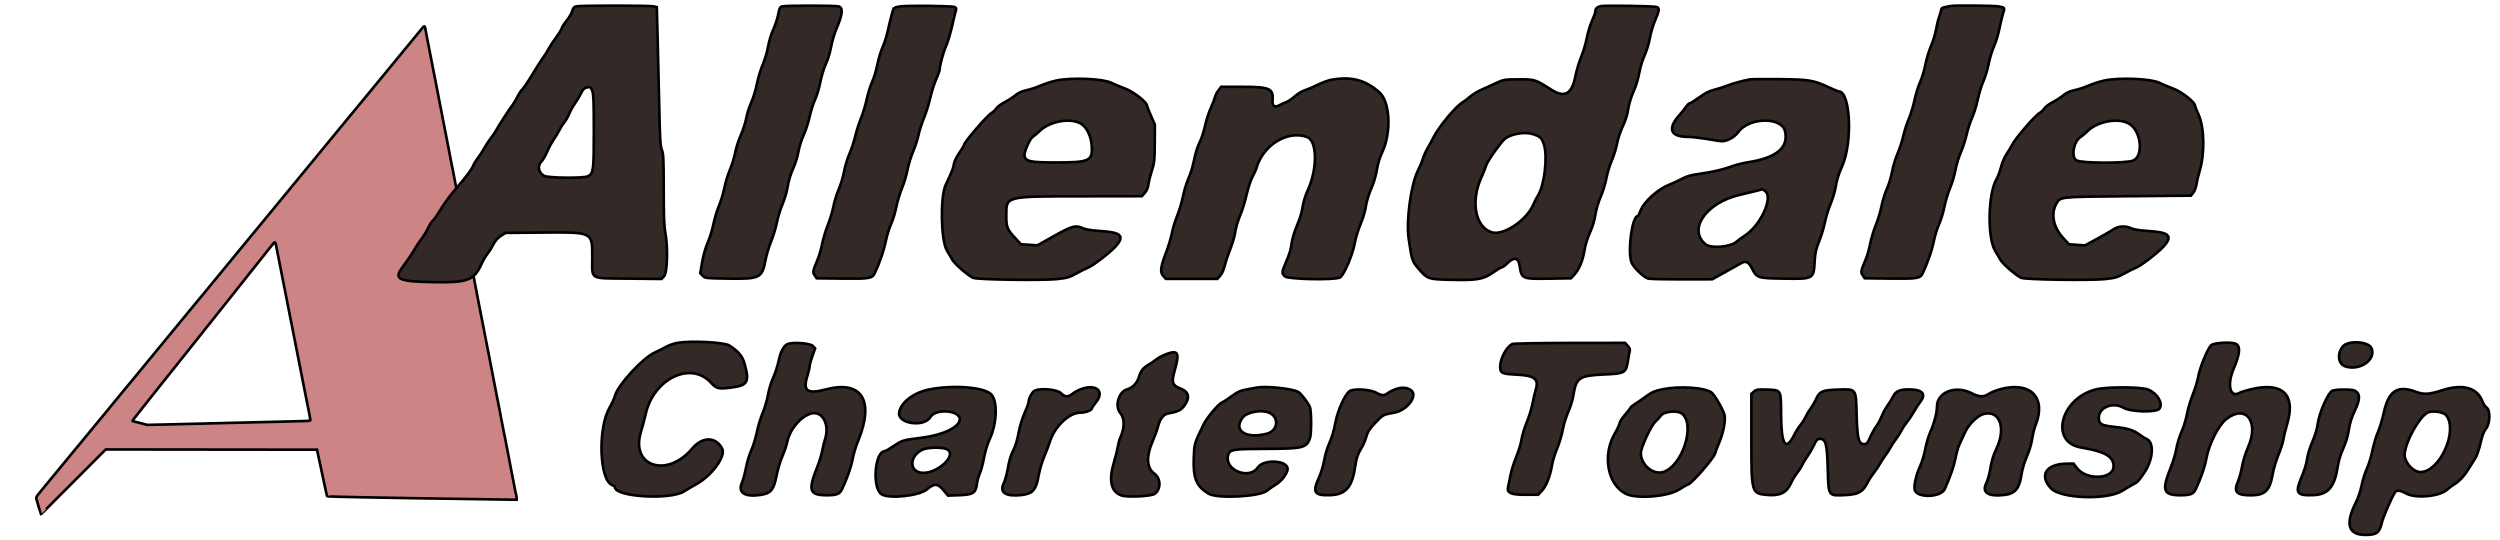 <svg width="939" height="203" xmlns="http://www.w3.org/2000/svg" version="1.1">
 <g id="Layer_1">
  <title>Layer 1</title>
  <path stroke="null" fill-rule="evenodd" fill="#cc8484" d="m158.631,10.534c-0.501,0.654 -1.651,2.054 -3.088,3.762c-0.348,0.413 -2.089,2.525 -3.869,4.694c-1.78,2.168 -5.65,6.872 -8.599,10.453c-2.95,3.581 -6.655,8.078 -8.233,9.995c-1.579,1.916 -3.08,3.732 -3.337,4.034c-0.257,0.303 -1.65,1.994 -3.096,3.759c-1.446,1.765 -2.839,3.457 -3.095,3.759c-0.256,0.303 -1.512,1.829 -2.792,3.393c-2.257,2.757 -3.373,4.112 -4.833,5.87c-0.387,0.466 -1.098,1.332 -1.582,1.925c-0.483,0.593 -1.709,2.081 -2.724,3.307c-1.015,1.226 -2.924,3.541 -4.241,5.145c-1.317,1.604 -2.671,3.246 -3.007,3.649c-0.692,0.83 -6.846,8.3 -11.709,14.212c-1.783,2.168 -3.653,4.438 -4.155,5.043c-1.51,1.822 -12.25,14.883 -14.317,17.412c-0.243,0.297 -0.725,0.875 -1.071,1.283c-0.346,0.409 -1.207,1.445 -1.914,2.302c-3.315,4.023 -8.75,10.623 -12.381,15.037c-2.199,2.673 -4.17,5.066 -4.381,5.318c-0.21,0.252 -1.33,1.613 -2.489,3.024c-1.158,1.411 -2.313,2.814 -2.566,3.118c-1.269,1.522 -4.552,5.498 -6.734,8.155c-1.347,1.641 -2.533,3.077 -2.636,3.192c-0.103,0.115 -0.581,0.704 -1.062,1.309c-0.481,0.604 -0.916,1.14 -0.966,1.191c-0.143,0.142 -10.225,12.354 -12.72,15.406c-1.448,1.772 -4.609,5.608 -4.683,5.683c-0.132,0.136 -4.218,5.086 -4.829,5.852c-0.289,0.362 -1.305,1.598 -2.257,2.746c-1.443,1.74 -1.718,2.168 -1.649,2.567c0.082,0.472 1.676,5.919 1.758,6.003c0.022,0.024 0.831,-0.752 1.797,-1.725c0.966,-0.973 2.823,-2.846 4.128,-4.162c3.757,-3.789 10.221,-10.263 10.896,-10.91c0.338,-0.325 1.722,-1.717 3.076,-3.094c1.354,-1.377 2.911,-2.937 3.461,-3.467l0.999,-0.963l39.667,0.046l39.667,0.046l1.614,7.519c0.888,4.135 1.723,8.038 1.855,8.672c0.132,0.634 0.283,1.22 0.335,1.302c0.052,0.082 5.551,0.245 12.22,0.363c6.669,0.118 16.752,0.296 22.407,0.398c11.396,0.205 33.293,0.541 35.279,0.542l1.274,0l0,-0.614c0,-0.338 -0.071,-0.854 -0.157,-1.146c-0.166,-0.565 -0.337,-1.39 -0.923,-4.474c-0.349,-1.834 -0.477,-2.488 -0.834,-4.264c-0.086,-0.429 -0.294,-1.522 -0.461,-2.43c-0.168,-0.908 -0.37,-1.98 -0.451,-2.384c-0.495,-2.477 -0.891,-4.52 -1.566,-8.069c-0.077,-0.403 -0.236,-1.187 -0.353,-1.742c-0.118,-0.555 -0.274,-1.339 -0.348,-1.742c-0.073,-0.404 -0.258,-1.353 -0.411,-2.109c-0.152,-0.756 -0.368,-1.87 -0.48,-2.475c-0.112,-0.605 -0.267,-1.43 -0.345,-1.834c-0.077,-0.404 -0.227,-1.187 -0.332,-1.742c-0.105,-0.555 -0.271,-1.38 -0.368,-1.834c-0.097,-0.454 -0.302,-1.486 -0.456,-2.292c-0.154,-0.807 -0.358,-1.88 -0.455,-2.384c-0.096,-0.504 -0.247,-1.268 -0.335,-1.696c-0.277,-1.346 -0.459,-2.286 -0.773,-3.989c-0.167,-0.908 -0.375,-2.001 -0.461,-2.43c-0.086,-0.429 -0.227,-1.13 -0.313,-1.559c-0.161,-0.803 -0.991,-5.094 -1.267,-6.556c-0.086,-0.454 -0.236,-1.196 -0.333,-1.65c-0.098,-0.454 -0.252,-1.238 -0.345,-1.742c-0.092,-0.504 -0.298,-1.577 -0.459,-2.384c-0.161,-0.807 -0.355,-1.797 -0.432,-2.201c-0.077,-0.404 -0.225,-1.187 -0.331,-1.742c-0.105,-0.555 -0.263,-1.338 -0.351,-1.742c-0.088,-0.404 -0.251,-1.228 -0.362,-1.834c-0.111,-0.605 -0.327,-1.719 -0.479,-2.475c-0.153,-0.756 -0.336,-1.706 -0.408,-2.109c-0.206,-1.154 -1.197,-6.321 -1.408,-7.335c-0.104,-0.504 -0.259,-1.247 -0.343,-1.651c-0.215,-1.032 -0.496,-2.508 -0.803,-4.217c-0.145,-0.807 -0.341,-1.818 -0.436,-2.246c-0.229,-1.032 -0.452,-2.115 -0.691,-3.347c-0.281,-1.451 -0.905,-4.735 -1.063,-5.593c-0.074,-0.404 -0.51,-2.632 -0.968,-4.951c-0.458,-2.32 -0.892,-4.548 -0.964,-4.951c-0.124,-0.698 -1.004,-5.28 -1.426,-7.427c-0.109,-0.555 -0.262,-1.256 -0.339,-1.559c-0.077,-0.303 -0.269,-1.293 -0.426,-2.201c-0.156,-0.908 -0.355,-1.981 -0.442,-2.384c-0.347,-1.622 -0.513,-2.43 -0.697,-3.392c-0.106,-0.555 -0.36,-1.875 -0.565,-2.935c-0.204,-1.059 -0.447,-2.338 -0.54,-2.842c-0.268,-1.456 -0.408,-2.179 -1.105,-5.685c-0.361,-1.816 -0.716,-3.631 -0.79,-4.034c-0.073,-0.404 -0.506,-2.631 -0.963,-4.951c-0.457,-2.32 -0.978,-5.002 -1.158,-5.96c-0.415,-2.206 -0.676,-3.55 -0.881,-4.539c-0.089,-0.428 -0.234,-1.13 -0.323,-1.558c-0.246,-1.186 -1.085,-5.549 -1.419,-7.381c-0.074,-0.403 -0.429,-2.219 -0.79,-4.034c-0.361,-1.816 -0.691,-3.507 -0.734,-3.759c-0.043,-0.252 -0.149,-0.788 -0.236,-1.192c-0.086,-0.403 -0.204,-1.043 -0.262,-1.421c-0.132,-0.862 -0.385,-0.856 -1.06,0.026m-54.976,81.456c0.11,0.547 0.484,2.439 0.83,4.204c0.346,1.765 0.996,5.066 1.444,7.335c1.172,5.942 1.882,9.552 2.598,13.204c0.346,1.765 0.951,4.819 1.344,6.785c0.394,1.967 0.987,4.979 1.319,6.693c0.332,1.715 0.883,4.52 1.224,6.235c1.133,5.684 1.89,9.527 2.023,10.27c0.11,0.611 0.912,4.634 1.591,7.977c0.262,1.289 0.509,2.624 0.559,3.026c0.045,0.357 -0.09,0.37 -4.875,0.493c-21.399,0.551 -40.834,1.028 -49.997,1.226l-6.414,0.139l-2.67,-0.7c-1.468,-0.385 -2.714,-0.7 -2.768,-0.7c-0.283,0 0.148,-0.602 2.846,-3.976c1.619,-2.026 3.379,-4.239 3.91,-4.92c0.532,-0.681 1.047,-1.33 1.144,-1.443c0.098,-0.113 1.125,-1.402 2.282,-2.864c1.157,-1.462 2.778,-3.494 3.601,-4.514c0.823,-1.02 2.174,-2.712 3.003,-3.759c1.405,-1.776 13.059,-16.418 19.044,-23.929c8.36,-10.491 15.351,-19.285 16.3,-20.506c1.25,-1.607 1.387,-1.629 1.66,-0.274" id="svg_15"/>
  <path id="svg_16" d="m216.306,2.402c-0.682,0.205 -1.118,0.763 -1.392,1.778c-0.217,0.816 -1.13,2.381 -2.028,3.483c-0.899,1.102 -1.761,2.455 -1.921,3.008c-0.157,0.551 -1.127,2.124 -2.155,3.496c-1.027,1.372 -2.283,3.276 -2.788,4.233c-0.505,0.955 -1.359,2.332 -1.895,3.058c-0.939,1.272 -1.597,2.305 -5.427,8.534c-0.96,1.563 -2.147,3.234 -2.638,3.716c-0.491,0.48 -1.256,1.66 -1.699,2.623c-0.443,0.96 -1.273,2.353 -1.845,3.095c-1.208,1.563 -5.031,7.475 -6.237,9.641c-0.455,0.818 -1.28,2.025 -1.833,2.68c-0.555,0.656 -1.68,2.374 -2.502,3.816c-0.822,1.443 -2.021,3.284 -2.662,4.092c-0.641,0.808 -1.335,1.962 -1.542,2.562c-0.441,1.275 -2.767,4.391 -6.092,8.165c-2.45,2.78 -5.174,6.546 -7.148,9.888c-0.636,1.078 -1.49,2.219 -1.895,2.536c-0.405,0.317 -1.173,1.526 -1.709,2.688c-0.534,1.159 -1.649,3 -2.474,4.086c-0.827,1.086 -1.992,2.827 -2.593,3.869c-1.049,1.825 -2.731,4.32 -4.852,7.2c-3.127,4.244 -1.22,5.101 11.864,5.324c13.051,0.223 15.272,-0.653 18.175,-7.181c0.365,-0.818 1.127,-2.127 1.695,-2.906c1.554,-2.135 1.561,-2.148 2.681,-4.265c0.646,-1.225 1.695,-2.384 2.769,-3.058l1.726,-1.088l13.506,-0.118c19.498,-0.168 19.067,-0.383 19.067,9.531c0,8.382 -1.373,7.606 13.718,7.761l12.303,0.129l0.991,-1.091c1.204,-1.324 1.442,-11.199 0.396,-16.432c-0.422,-2.106 -0.572,-6.266 -0.582,-16.078c-0.012,-11.548 -0.1,-13.444 -0.694,-14.863c-0.579,-1.382 -0.729,-3.932 -1.003,-17.142c-0.179,-8.534 -0.453,-20.237 -0.613,-26.005l-0.286,-10.488l-1.192,-0.281c-1.604,-0.375 -27.94,-0.375 -29.196,0.003m77.473,0.003c-0.822,0.252 -1.056,0.727 -1.473,2.99c-0.272,1.482 -1.108,4.031 -1.859,5.67c-0.77,1.686 -1.623,4.498 -1.961,6.473c-0.329,1.922 -1.235,4.97 -2.009,6.772c-0.775,1.804 -1.764,5.078 -2.197,7.273c-0.434,2.198 -1.399,5.345 -2.147,6.995c-0.746,1.65 -1.578,4.278 -1.849,5.841c-0.269,1.563 -1.187,4.414 -2.038,6.339c-0.851,1.922 -1.804,4.897 -2.119,6.612c-0.315,1.713 -1.208,4.616 -1.99,6.449c-0.779,1.833 -1.704,4.857 -2.052,6.72c-0.35,1.862 -1.251,4.857 -2.007,6.657c-0.753,1.799 -1.704,4.947 -2.114,6.995c-0.408,2.046 -1.363,5.149 -2.126,6.893c-0.837,1.917 -1.666,4.815 -2.097,7.336l-0.713,4.168l0.879,0.968c0.848,0.934 1.199,0.973 9.71,1.094c11.981,0.17 12.62,-0.163 13.993,-7.346c0.336,-1.762 1.258,-4.779 2.05,-6.704c0.789,-1.925 1.752,-5.096 2.138,-7.042c0.388,-1.949 1.33,-5.015 2.097,-6.814c0.765,-1.799 1.594,-4.498 1.84,-5.996c0.527,-3.197 1.115,-5.12 2.567,-8.406c0.586,-1.322 1.308,-3.8 1.609,-5.505c0.3,-1.707 1.177,-4.467 1.952,-6.137c0.772,-1.668 1.759,-4.697 2.193,-6.733c0.434,-2.035 1.363,-4.962 2.066,-6.507c0.705,-1.545 1.597,-4.511 1.985,-6.588c0.388,-2.088 1.323,-5.138 2.085,-6.809c0.782,-1.715 1.642,-4.548 1.985,-6.533c0.343,-1.999 1.287,-5.101 2.195,-7.213c2.121,-4.941 2.331,-7.509 0.643,-7.91c-1.597,-0.38 -19.996,-0.38 -21.235,0m43.939,0.05c-1.061,0.207 -1.957,0.441 -1.992,0.517c-0.355,0.758 -1.549,5.264 -2.202,8.327c-0.448,2.101 -1.349,4.986 -2.004,6.413c-0.655,1.427 -1.54,4.362 -1.969,6.52c-0.427,2.156 -1.328,5.12 -1.997,6.583c-0.672,1.461 -1.58,4.383 -2.019,6.491c-0.439,2.109 -1.409,5.322 -2.155,7.137c-0.746,1.818 -1.721,4.868 -2.164,6.777c-0.443,1.909 -1.413,4.85 -2.157,6.531c-0.744,1.684 -1.652,4.695 -2.019,6.693c-0.369,1.999 -1.275,5.004 -2.016,6.678c-0.739,1.676 -1.623,4.53 -1.964,6.344c-0.343,1.812 -1.27,4.905 -2.064,6.872c-0.791,1.967 -1.764,5.169 -2.157,7.116c-0.393,1.946 -1.075,4.406 -1.513,5.463c-2.09,5.03 -2.143,5.285 -1.32,6.499l0.753,1.109l9.595,0.115c10.344,0.126 11.292,-0.039 12.269,-2.156c1.869,-4.047 3.413,-8.534 4.056,-11.774c0.415,-2.09 1.313,-5.02 1.997,-6.512c0.686,-1.492 1.585,-4.419 1.997,-6.502c0.412,-2.082 1.378,-5.28 2.143,-7.1c0.765,-1.823 1.68,-4.868 2.035,-6.769c0.353,-1.899 1.313,-5.028 2.131,-6.95c0.817,-1.922 1.716,-4.676 1.995,-6.119c0.279,-1.443 1.194,-4.296 2.033,-6.339c0.839,-2.043 1.911,-5.458 2.379,-7.59c0.47,-2.13 1.463,-5.272 2.207,-6.982c0.744,-1.707 1.354,-3.394 1.354,-3.748c0,-1.5 1.38,-6.562 2.398,-8.799c0.608,-1.332 1.637,-4.773 2.29,-7.651c0.653,-2.875 1.306,-5.547 1.449,-5.935c0.172,-0.459 0.01,-0.831 -0.453,-1.057c-1.011,-0.49 -18.583,-0.661 -20.916,-0.202m263.497,-0.139c-1.33,0.299 -1.988,0.944 -1.988,1.954c0,0.459 -0.565,2.056 -1.256,3.551c-0.691,1.498 -1.571,4.398 -1.957,6.447c-0.386,2.048 -1.337,5.24 -2.114,7.092c-0.777,1.849 -1.771,5.19 -2.209,7.42c-1.299,6.628 -4.047,8.099 -9.083,4.865c-5.899,-3.793 -6.116,-3.861 -12.179,-3.84c-5.184,0.016 -5.737,0.1 -8.144,1.238c-1.42,0.671 -3.921,1.812 -5.56,2.534c-1.637,0.724 -3.694,1.954 -4.569,2.736c-0.872,0.782 -2.124,1.731 -2.779,2.109c-2.567,1.482 -9.121,9.39 -11.006,13.282c-0.446,0.923 -1.394,2.662 -2.104,3.863c-0.71,1.201 -1.513,2.972 -1.785,3.934c-0.269,0.963 -1.17,3.126 -2.002,4.808c-2.541,5.148 -4.35,18.658 -3.384,25.268c1.204,8.222 1.316,8.561 3.749,11.37c3.377,3.897 3.487,3.937 11.964,4.144c9.96,0.244 12.339,-0.163 15.966,-2.715c1.566,-1.102 3.079,-2.004 3.368,-2.004c0.288,0 1.232,-0.7 2.093,-1.558c2.424,-2.408 4.073,-2.08 4.531,0.902c0.782,5.096 0.827,5.117 11.242,4.944l8.034,-0.134l1.17,-1.235c1.84,-1.943 3.239,-5.214 3.899,-9.138c0.381,-2.253 1.18,-4.852 2.114,-6.895c0.963,-2.093 1.68,-4.461 1.99,-6.557c0.296,-1.98 1.087,-4.661 2,-6.775c0.834,-1.922 1.804,-5.07 2.157,-6.995c0.353,-1.923 1.268,-4.928 2.031,-6.678c0.763,-1.749 1.652,-4.603 1.976,-6.339c0.322,-1.736 1.277,-4.632 2.126,-6.434c0.846,-1.804 1.666,-4.165 1.821,-5.246c0.431,-2.985 1.213,-5.628 2.526,-8.524c0.653,-1.443 1.485,-4.275 1.847,-6.292c0.369,-2.069 1.258,-4.981 2.035,-6.678c0.777,-1.702 1.637,-4.524 1.976,-6.494c0.331,-1.917 1.22,-4.907 1.976,-6.643c1.554,-3.564 1.678,-4.469 0.682,-4.96c-0.779,-0.383 -19.603,-0.674 -21.152,-0.328m131.479,-0.058c-0.327,0.076 -1.266,0.26 -2.085,0.407c-0.96,0.173 -1.49,0.504 -1.49,0.931c0,0.365 -0.334,1.587 -0.744,2.712c-0.41,1.128 -0.956,3.326 -1.213,4.889c-0.257,1.563 -1.101,4.317 -1.878,6.122c-0.775,1.802 -1.728,4.957 -2.114,7.011c-0.388,2.051 -1.268,4.954 -1.954,6.452c-0.686,1.495 -1.628,4.537 -2.093,6.759c-0.465,2.221 -1.437,5.416 -2.162,7.097c-0.725,1.684 -1.673,4.634 -2.109,6.557c-0.436,1.925 -1.401,4.876 -2.145,6.557c-0.744,1.684 -1.656,4.71 -2.028,6.73c-0.369,2.017 -1.268,4.968 -1.992,6.557c-0.725,1.587 -1.609,4.44 -1.964,6.337c-0.357,1.896 -1.297,5.03 -2.09,6.963c-0.794,1.936 -1.761,5.125 -2.152,7.087c-0.388,1.962 -1.068,4.435 -1.509,5.492c-2.09,5.03 -2.14,5.285 -1.318,6.499l0.753,1.109l9.595,0.115c10.346,0.126 11.304,-0.042 12.257,-2.156c2.028,-4.509 3.432,-8.574 4.068,-11.787c0.415,-2.082 1.313,-5.007 1.997,-6.499c0.684,-1.492 1.583,-4.419 1.997,-6.502c0.412,-2.082 1.375,-5.28 2.14,-7.1c0.765,-1.823 1.675,-4.868 2.023,-6.769c0.346,-1.899 1.268,-4.915 2.047,-6.701c0.779,-1.783 1.752,-4.784 2.159,-6.664c0.408,-1.881 1.311,-4.648 2.004,-6.15c0.694,-1.503 1.673,-4.648 2.178,-6.984c0.508,-2.34 1.456,-5.421 2.112,-6.851c0.655,-1.429 1.542,-4.364 1.971,-6.523c0.427,-2.156 1.337,-5.143 2.023,-6.636c0.684,-1.492 1.583,-4.417 1.995,-6.494c0.412,-2.08 1.027,-4.645 1.368,-5.705c0.732,-2.284 0.741,-2.271 -1.671,-2.707c-1.788,-0.325 -16.702,-0.451 -17.98,-0.155m-335.793,27.969c-1.716,0.357 -4.397,1.206 -5.958,1.888c-1.561,0.682 -3.997,1.484 -5.41,1.786c-1.683,0.357 -3.065,0.976 -3.992,1.783c-0.782,0.682 -2.61,1.862 -4.064,2.628c-1.454,0.763 -2.92,1.854 -3.26,2.426c-0.341,0.572 -1.137,1.335 -1.771,1.694c-1.699,0.968 -10.36,11.029 -10.36,12.036c0,0.241 -0.791,1.571 -1.759,2.953c-1.08,1.542 -1.866,3.192 -2.033,4.262c-0.25,1.592 -0.66,2.628 -3.077,7.779c-2.109,4.495 -1.814,20.788 0.448,24.612c0.696,1.178 1.642,2.788 2.102,3.577c0.915,1.566 5.87,5.867 7.727,6.704c1.544,0.695 25.907,1.06 31.579,0.469c3.673,-0.38 4.597,-0.653 7.348,-2.169c1.73,-0.955 3.594,-1.881 4.14,-2.056c1.647,-0.538 8.408,-5.72 10.463,-8.02c3.523,-3.945 2.166,-5.324 -5.696,-5.802c-3.122,-0.191 -5.513,-0.564 -6.442,-1.005c-2.8,-1.332 -4.116,-0.991 -10.911,2.835l-6.28,3.535l-3.101,-0.186l-3.101,-0.189l-2.193,-2.366c-2.972,-3.202 -3.325,-4.073 -3.325,-8.18c0,-7.645 -0.784,-7.438 28.133,-7.483l22.773,-0.034l1.103,-1.214c0.746,-0.821 1.192,-1.881 1.385,-3.281c0.155,-1.138 0.741,-3.494 1.306,-5.235c0.932,-2.875 1.03,-3.808 1.063,-10.161l0.038,-6.992l-1.485,-3.383c-0.817,-1.86 -1.485,-3.57 -1.485,-3.798c0,-1.212 -4.91,-5.096 -7.851,-6.213c-1.69,-0.643 -4.235,-1.71 -5.656,-2.374c-3.246,-1.513 -14.831,-1.985 -20.399,-0.829m103.184,-0.265c-1.111,0.197 -3.434,1.052 -5.162,1.904c-1.73,0.852 -3.949,1.794 -4.931,2.096c-0.982,0.299 -2.634,1.309 -3.668,2.242c-1.034,0.934 -2.464,1.904 -3.177,2.153c-0.715,0.252 -1.883,0.779 -2.595,1.175c-1.766,0.981 -2.722,0.328 -2.555,-1.742c0.367,-4.54 -1.03,-5.175 -11.392,-5.175l-7.922,0l-1.03,1.345c-0.565,0.74 -1.142,1.87 -1.282,2.513c-0.143,0.643 -0.86,2.502 -1.599,4.131c-0.739,1.626 -1.709,4.655 -2.157,6.727c-0.446,2.072 -1.328,4.773 -1.959,6.004c-0.632,1.23 -1.425,3.512 -1.766,5.075c-1.092,4.991 -1.418,6.098 -2.674,9.083c-0.674,1.608 -1.554,4.558 -1.952,6.56c-0.396,1.999 -1.342,5.149 -2.1,6.998c-0.758,1.852 -1.64,4.747 -1.959,6.434c-0.317,1.689 -1.292,4.936 -2.162,7.213c-2.152,5.628 -2.39,7.551 -1.103,8.965l0.982,1.081l9.674,0l9.676,0l1.092,-1.254c0.653,-0.75 1.332,-2.284 1.695,-3.824c0.331,-1.414 1.216,-4.073 1.964,-5.909c0.748,-1.836 1.54,-4.393 1.761,-5.684c0.527,-3.074 1.046,-4.842 2.369,-8.036c0.598,-1.448 1.54,-4.595 2.088,-6.995c0.548,-2.4 1.535,-5.364 2.193,-6.591c0.658,-1.225 1.33,-2.699 1.492,-3.278c2.45,-8.708 11.716,-14.391 19.05,-11.684c3.804,1.403 3.935,11.876 0.25,19.944c-0.965,2.119 -1.697,4.493 -1.966,6.397c-0.262,1.854 -1.049,4.456 -2.028,6.704c-0.903,2.069 -1.78,4.891 -2.009,6.468c-0.448,3.092 -0.691,3.9 -2.398,7.957c-1.411,3.357 -1.425,3.622 -0.253,4.836c1.092,1.128 18.619,1.492 20.737,0.428c1.437,-0.721 4.821,-8.618 5.579,-13.03c0.312,-1.802 1.275,-4.949 2.143,-6.992c0.915,-2.161 1.754,-4.97 2,-6.706c0.255,-1.789 1.058,-4.44 2,-6.604c0.972,-2.229 1.788,-4.947 2.128,-7.102c0.357,-2.261 1.077,-4.603 2.035,-6.643c3.484,-7.407 2.924,-18.908 -1.092,-22.456c-5.303,-4.682 -10.503,-6.045 -18.016,-4.724m157.138,-0.131c-3.084,0.614 -6.602,1.587 -8.437,2.329c-1.149,0.467 -3.32,1.157 -4.824,1.534c-1.961,0.49 -3.57,1.301 -5.694,2.864c-1.628,1.199 -3.198,2.177 -3.492,2.177c-0.293,0 -0.949,0.606 -1.456,1.343c-0.51,0.74 -1.573,2.067 -2.367,2.951c-4.769,5.319 -3.67,8.359 3.032,8.39c1.311,0.008 4.259,0.32 6.554,0.692c2.293,0.375 4.814,0.782 5.601,0.905c2.016,0.317 5.227,-1.288 6.716,-3.357c4.085,-5.676 16.435,-5.867 17.639,-0.273c1.33,6.177 -3.332,9.959 -14.336,11.635c-1.568,0.239 -4.249,0.939 -5.958,1.555c-3.451,1.248 -7.264,2.106 -12.641,2.843c-2.448,0.336 -4.264,0.876 -5.761,1.71c-1.201,0.671 -3.346,1.671 -4.767,2.221c-4.276,1.655 -9.479,6.313 -10.782,9.654c-0.46,1.172 -0.946,2.132 -1.084,2.132c-2.074,0.008 -3.849,12.545 -2.443,17.237c0.534,1.781 4.466,5.694 6.282,6.255c0.591,0.181 6.259,0.32 12.596,0.304l11.519,-0.026l4.767,-2.644c2.622,-1.453 5.365,-2.99 6.094,-3.412c1.737,-1.007 2.836,-0.469 4.087,1.996c1.821,3.588 2.043,3.659 11.757,3.811c11.469,0.178 11.402,0.215 11.774,-6.57c0.174,-3.137 0.47,-4.456 1.668,-7.43c0.803,-1.991 1.78,-5.206 2.171,-7.144c0.393,-1.938 1.344,-5.028 2.116,-6.869c0.772,-1.839 1.599,-4.53 1.838,-5.983c0.515,-3.121 1.113,-5.065 2.557,-8.322c3.954,-8.904 3.082,-27.974 -1.277,-27.974c-0.229,0 -1.907,-0.695 -3.728,-1.542c-5.803,-2.701 -7.369,-2.961 -18.602,-3.082c-5.57,-0.06 -10.575,-0.018 -11.121,0.089m133.324,0.396c-1.716,0.357 -4.397,1.206 -5.958,1.888c-1.561,0.682 -3.999,1.482 -5.42,1.776c-1.73,0.362 -3.063,0.957 -4.04,1.81c-0.801,0.7 -2.626,1.886 -4.052,2.636c-1.428,0.75 -2.874,1.831 -3.213,2.402c-0.341,0.572 -1.137,1.332 -1.768,1.694c-1.809,1.028 -9.209,9.623 -10.365,12.039c-0.288,0.603 -1.18,2.077 -1.983,3.278c-0.841,1.264 -1.74,3.349 -2.126,4.939c-0.369,1.513 -1.144,3.58 -1.723,4.59c-3.194,5.566 -3.511,21.874 -0.522,26.915c0.66,1.115 1.578,2.67 2.038,3.459c0.915,1.566 5.87,5.867 7.727,6.704c1.544,0.695 25.907,1.06 31.579,0.469c3.67,-0.38 4.597,-0.653 7.348,-2.169c1.73,-0.955 3.594,-1.881 4.14,-2.056c1.645,-0.538 8.408,-5.72 10.46,-8.02c3.523,-3.945 2.169,-5.324 -5.694,-5.802c-3.125,-0.191 -5.513,-0.564 -6.442,-1.005c-2.155,-1.026 -4.8,-0.902 -6.576,0.307c-0.815,0.553 -3.582,2.153 -6.149,3.554l-4.667,2.547l-3.008,-0.212l-3.008,-0.212l-2.186,-2.36c-3.63,-3.913 -4.686,-8.873 -2.693,-12.639c1.54,-2.909 0.663,-2.809 26.917,-3.05l23.769,-0.22l0.908,-1.162c0.498,-0.637 1.032,-2.072 1.182,-3.184c0.153,-1.115 0.627,-3.147 1.058,-4.522c2.121,-6.78 1.942,-16.736 -0.391,-21.785c-0.682,-1.471 -1.239,-2.888 -1.239,-3.142c0,-1.254 -4.85,-5.122 -7.848,-6.263c-1.692,-0.643 -4.238,-1.71 -5.656,-2.374c-3.246,-1.513 -14.831,-1.985 -20.401,-0.829m-568.063,3.905c0.46,1.214 0.574,4.231 0.574,15.123c0,14.806 -0.145,15.918 -2.224,16.959c-1.592,0.8 -14.996,0.669 -16.455,-0.163c-2.197,-1.251 -2.626,-3.777 -0.929,-5.492c0.574,-0.582 1.482,-2.143 2.019,-3.465c0.536,-1.322 1.647,-3.389 2.469,-4.592c0.82,-1.204 1.792,-2.822 2.157,-3.598c0.365,-0.779 1.192,-2.075 1.838,-2.882c0.643,-0.808 1.513,-2.337 1.931,-3.394c0.417,-1.06 1.323,-2.699 2.014,-3.646c0.689,-0.947 1.716,-2.657 2.283,-3.8c0.946,-1.917 1.442,-2.3 3.229,-2.505c0.284,-0.034 0.777,0.622 1.094,1.456m183.5,12.309c2.064,1.18 3.773,4.553 4.059,8.015c0.496,6.006 -0.658,6.573 -13.375,6.573c-9.938,0 -11.602,-0.378 -11.859,-2.694c-0.15,-1.351 2.064,-6.313 3.082,-6.914c0.422,-0.249 1.611,-1.254 2.641,-2.235c3.868,-3.685 11.45,-5.033 15.454,-2.746m393.684,0.018c4.597,2.615 5.603,12.327 1.44,13.888c-2.817,1.057 -19.188,0.991 -21.143,-0.084c-2.195,-1.204 -1.123,-7.255 1.566,-8.836c0.427,-0.252 1.616,-1.259 2.646,-2.24c3.885,-3.701 11.445,-5.03 15.492,-2.728m-223.938,3.911c2.793,0.879 3.427,1.484 4.209,4.008c1.411,4.553 0.122,15.367 -2.269,19.057c-0.486,0.75 -1.275,2.287 -1.749,3.417c-2.472,5.859 -11.204,11.713 -15.551,10.426c-6.149,-1.823 -8.077,-11.433 -4.083,-20.347c0.86,-1.923 1.747,-4.126 1.969,-4.897c0.455,-1.589 5.913,-9.227 7.217,-10.1c2.624,-1.76 7.345,-2.479 10.258,-1.563m87.266,21.42c3.141,2.266 -1.614,12.744 -7.56,16.657c-1.311,0.863 -2.741,1.907 -3.179,2.321c-2.119,2.009 -9.607,2.659 -11.619,1.01c-6.802,-5.581 0.124,-15.637 12.789,-18.572c3.206,-0.742 7.875,-1.891 8.478,-2.085c0.062,-0.021 0.553,0.281 1.092,0.669m-408.637,57.001c-1.244,0.218 -3.21,0.926 -4.369,1.574c-1.158,0.65 -3.046,1.605 -4.197,2.122c-4.352,1.962 -13.711,12.13 -14.746,16.025c-0.281,1.052 -1.216,3.116 -2.076,4.585c-4.445,7.582 -3.894,26.86 0.829,29.013c0.66,0.302 1.201,0.703 1.201,0.892c0,3.656 20.859,4.889 25.988,1.534c0.891,-0.582 2.891,-1.755 4.445,-2.607c5.93,-3.244 11.314,-10.625 9.815,-13.45c-2.414,-4.548 -7.417,-4.558 -11.235,-0.021c-9.464,11.244 -23.288,6.761 -19.274,-6.25c0.589,-1.915 1.382,-4.884 1.759,-6.602c2.924,-13.279 16.867,-20.101 24.453,-11.96c2.212,2.374 2.815,2.526 7.662,1.925c6.309,-0.784 7.012,-2.098 4.96,-9.261c-0.729,-2.544 -2.321,-4.398 -5.615,-6.539c-1.916,-1.246 -14.472,-1.875 -19.601,-0.981m41.942,0.275c-1.699,0.407 -2.984,2.534 -3.768,6.245c-0.412,1.943 -1.356,4.863 -2.097,6.486c-0.756,1.65 -1.616,4.49 -1.954,6.444c-0.331,1.92 -1.242,5.012 -2.023,6.869c-0.782,1.857 -1.768,5.13 -2.195,7.276c-0.424,2.145 -1.351,5.151 -2.057,6.678c-0.705,1.529 -1.606,4.498 -2.002,6.602c-0.396,2.103 -1.084,4.658 -1.532,5.676c-1.621,3.693 1.068,5.445 6.988,4.551c3.94,-0.593 4.991,-1.896 6.087,-7.554c0.419,-2.161 1.389,-5.34 2.152,-7.066c0.763,-1.726 1.58,-4.133 1.818,-5.35c1.127,-5.791 7.207,-11.65 11.042,-10.643c3.096,0.816 4.578,5.371 3.139,9.66c-0.305,0.913 -0.772,2.838 -1.037,4.28c-0.265,1.443 -1.108,4.196 -1.878,6.122c-3.568,8.928 -3.017,10.625 3.465,10.672c3.687,0.026 4.938,-0.441 5.761,-2.148c1.871,-3.879 3.52,-8.54 4.009,-11.317c0.31,-1.778 1.273,-4.96 2.138,-7.071c6.185,-15.118 1.308,-22.774 -12.231,-19.201c-7.019,1.849 -8.687,0.567 -6.826,-5.251c0.422,-1.322 0.775,-2.861 0.782,-3.423c0.007,-0.559 0.479,-2.303 1.049,-3.871l1.039,-2.856l-0.851,-0.934c-0.841,-0.928 -6.497,-1.477 -9.016,-0.873m271.745,0.139c-2.181,1.005 -4.569,5.455 -4.569,8.519c0,2.413 0.593,2.715 5.832,2.964c7.191,0.341 8.794,1.589 7.488,5.825c-0.334,1.081 -0.877,3.415 -1.211,5.19c-0.334,1.776 -1.292,4.868 -2.128,6.874c-0.834,2.006 -1.726,4.947 -1.976,6.536c-0.25,1.589 -1.151,4.54 -2.002,6.557c-0.851,2.017 -1.826,5.143 -2.169,6.948c-0.341,1.802 -0.72,3.672 -0.839,4.152c-0.586,2.337 0.899,3.061 6.294,3.061l4.967,0l1.392,-1.487c1.625,-1.731 3.167,-5.634 3.818,-9.66c0.253,-1.563 1.094,-4.317 1.871,-6.122c0.775,-1.802 1.737,-4.991 2.138,-7.084c0.4,-2.096 1.354,-5.169 2.114,-6.835c0.763,-1.663 1.602,-4.377 1.869,-6.027c1.101,-6.856 2.124,-7.548 11.809,-7.978c7.705,-0.341 7.977,-0.511 8.761,-5.476c0.25,-1.579 0.555,-3.16 0.679,-3.512c0.124,-0.359 -0.224,-1.13 -0.789,-1.752l-1.011,-1.112l-20.773,0.026c-11.426,0.016 -21.131,0.194 -21.567,0.393m262.422,0.49c-1.337,1.369 -4.266,8.54 -4.807,11.766c-0.262,1.563 -1.154,4.514 -1.981,6.557c-0.827,2.043 -1.811,5.29 -2.188,7.213c-0.377,1.922 -1.099,4.48 -1.606,5.684c-1.394,3.305 -2.05,5.416 -2.579,8.304c-0.265,1.443 -1.111,4.196 -1.88,6.122c-3.568,8.928 -3.017,10.625 3.465,10.672c3.687,0.026 4.938,-0.441 5.763,-2.148c1.892,-3.926 3.518,-8.548 3.999,-11.367c0.918,-5.392 4.505,-12.631 7.424,-14.984c7.348,-5.92 12.617,0.721 8.296,10.457c-0.927,2.09 -1.852,5.067 -2.236,7.213c-0.362,2.009 -1.108,4.692 -1.661,5.964c-1.592,3.667 -0.319,4.905 5.029,4.886c5.169,-0.016 7.012,-1.765 8.039,-7.622c0.367,-2.101 1.359,-5.461 2.233,-7.577c0.865,-2.09 1.697,-4.687 1.849,-5.767c0.153,-1.083 0.796,-3.69 1.428,-5.799c3.325,-11.097 -1.695,-15.92 -13.59,-13.059c-1.857,0.446 -3.756,1.036 -4.223,1.311c-3.596,2.117 -4.886,-2.896 -2.305,-8.957c2.364,-5.555 2.66,-8.367 0.987,-9.353c-1.497,-0.881 -8.475,-0.522 -9.457,0.485m49.595,0.336c-2.295,2.526 -1.921,6.581 0.694,7.53c5.436,1.975 11.976,-2.562 9.919,-6.88c-1.165,-2.447 -8.568,-2.903 -10.613,-0.65m-441.787,2.893c-1.461,0.53 -3.248,1.458 -3.971,2.064c-0.725,0.603 -1.94,1.445 -2.705,1.87c-2.147,1.191 -3.096,2.355 -3.789,4.653c-0.736,2.439 -2.321,4.097 -4.55,4.758c-3.103,0.921 -4.631,6.331 -2.495,8.833c1.73,2.025 1.714,5.665 -0.043,9.439c-0.3,0.648 -0.679,2.064 -0.837,3.147c-0.16,1.081 -0.822,3.737 -1.473,5.901c-2.074,6.893 -1.146,11.076 2.772,12.497c2.145,0.779 11.211,0.346 12.522,-0.598c2.412,-1.739 2.352,-5.778 -0.112,-7.572c-2.915,-2.124 -3.167,-6.421 -0.708,-12.046c0.786,-1.799 1.721,-4.37 2.074,-5.71c0.81,-3.063 2.052,-4.574 4.045,-4.92c3.194,-0.551 4.462,-1.146 5.66,-2.646c2.443,-3.063 1.95,-5.516 -1.347,-6.704c-2.939,-1.057 -3.375,-2.316 -2.205,-6.371c2.009,-6.963 1.49,-8.167 -2.839,-6.596m-89.165,13.326c-5.808,1.125 -10.732,4.847 -11.378,8.603c-0.741,4.317 9.357,5.802 11.778,1.734c1.909,-3.208 10.987,-2.51 10.987,0.845c0,2.966 -6.173,5.962 -14.405,6.992c-7.083,0.884 -7.155,0.905 -10.432,3.095c-1.58,1.057 -3.039,1.92 -3.244,1.92c-3.897,0 -4.972,13.943 -1.254,16.235c2.877,1.773 14.066,0.569 16.936,-1.823c2.893,-2.408 4.104,-2.355 6.302,0.281l1.683,2.017l4.435,-0.168c5.107,-0.194 6.011,-0.831 6.478,-4.574c0.131,-1.054 0.603,-2.704 1.046,-3.664c0.446,-0.96 1.146,-3.564 1.556,-5.791c0.45,-2.444 1.304,-5.253 2.162,-7.102c2.679,-5.791 2.989,-13.958 0.629,-16.639c-2.441,-2.77 -14.052,-3.748 -23.28,-1.959m56.854,-0.071c-1.101,0.412 -2.51,1.188 -3.132,1.728c-1.513,1.317 -2.92,1.243 -4.307,-0.218c-1.32,-1.395 -7.553,-2.02 -9.819,-0.986c-1.068,0.485 -2.39,2.985 -2.39,4.516c0,0.307 -0.684,2.122 -1.521,4.034c-0.906,2.069 -1.804,5.062 -2.224,7.407c-0.448,2.51 -1.18,4.884 -2.021,6.557c-0.879,1.749 -1.537,3.937 -1.973,6.557c-0.362,2.164 -1.065,4.745 -1.563,5.731c-1.754,3.475 0.717,5.099 6.719,4.417c4.209,-0.477 5.453,-1.922 6.397,-7.412c0.346,-2.012 1.28,-5.156 2.114,-7.105c0.82,-1.925 1.723,-4.286 2.004,-5.246c1.683,-5.744 7.226,-11.147 11.43,-11.147c2.033,0 4.471,-0.926 4.471,-1.7c0,-0.199 0.715,-1.259 1.59,-2.35c3.279,-4.102 -0.095,-6.898 -5.775,-4.784m65.754,-0.538c-0.327,0.079 -1.892,0.37 -3.477,0.643c-2.336,0.407 -3.387,0.876 -5.56,2.481c-1.473,1.088 -3.098,2.153 -3.613,2.368c-1.525,0.64 -5.706,5.639 -7.081,8.464c-3.415,7.024 -3.413,7.013 -3.611,12.427c-0.279,7.611 1.02,10.717 5.618,13.429c3.294,1.943 19.138,1.123 21.896,-1.136c0.875,-0.716 2.417,-1.789 3.43,-2.389c2.045,-1.209 4.316,-4.257 4.316,-5.791c0,-3.307 -9.035,-3.779 -11.183,-0.582c-3.237,4.815 -12.634,1.028 -11.195,-4.514c0.577,-2.221 1.73,-2.426 13.883,-2.452c14.25,-0.034 15.53,-0.333 16.879,-3.95c0.598,-1.603 0.565,-10.559 -0.043,-11.844c-0.753,-1.592 -3.139,-4.729 -4.154,-5.461c-1.878,-1.353 -12.772,-2.499 -16.104,-1.692m52.638,0.469c-1.089,0.375 -2.457,1.054 -3.039,1.513c-1.366,1.067 -2.324,1.046 -4.311,-0.092c-2.012,-1.154 -7.508,-1.634 -9.676,-0.847c-1.916,0.695 -4.998,7.417 -5.944,12.967c-0.353,2.067 -1.187,4.818 -2,6.594c-0.808,1.765 -1.654,4.548 -2.009,6.604c-0.355,2.064 -1.201,4.844 -2.014,6.617c-2.529,5.526 -1.718,6.73 4.383,6.51c5.708,-0.205 8.192,-3.095 9.276,-10.79c0.455,-3.234 0.968,-4.671 2.674,-7.514c0.51,-0.847 1.196,-2.534 1.523,-3.745c0.47,-1.739 1.161,-2.804 3.282,-5.059c2.924,-3.108 2.948,-3.121 7.145,-3.861c4.914,-0.868 9.09,-6.442 6.323,-8.437c-1.447,-1.044 -3.442,-1.206 -5.613,-0.459m100.095,0.102c-2.886,0.593 -4.035,1.075 -5.958,2.499c-1.311,0.968 -3.234,2.3 -4.271,2.956c-1.037,0.658 -1.888,1.34 -1.888,1.519c0,0.176 -0.894,1.353 -1.985,2.612c-1.092,1.262 -1.985,2.641 -1.985,3.066c0,0.425 -0.879,2.303 -1.954,4.175c-4.65,8.107 -2.512,19.186 4.338,22.469c4.149,1.991 15.761,1.049 19.86,-1.61c1.42,-0.921 3.01,-1.82 3.534,-1.999c1.502,-0.511 9.471,-9.696 10.012,-11.543c0.255,-0.868 0.858,-2.463 1.337,-3.543c1.733,-3.897 2.769,-8.996 2.233,-10.968c-0.601,-2.201 -3.763,-7.635 -4.926,-8.461c-2.624,-1.865 -12.041,-2.465 -18.347,-1.172m126.712,0.011c-1.528,0.422 -3.406,1.193 -4.171,1.715c-1.833,1.254 -3.692,1.196 -6.354,-0.197c-6.073,-3.176 -13.108,-0.504 -13.108,4.975c0,2.269 -1.099,6.483 -2.46,9.455c-0.667,1.453 -1.528,4.328 -1.911,6.389c-0.384,2.061 -1.256,4.97 -1.94,6.46c-1.573,3.431 -2.51,7.672 -2.014,9.111c1.046,3.024 9.857,2.686 11.24,-0.433c2.138,-4.815 3.518,-8.789 4.042,-11.64c0.334,-1.804 1.018,-4.165 1.521,-5.246c0.503,-1.083 1.475,-3.166 2.157,-4.632c1.363,-2.922 4.733,-6.164 6.997,-6.722c5.944,-1.471 8.387,5.322 4.698,13.072c-1.165,2.45 -1.807,4.527 -2.236,7.236c-0.331,2.09 -1.03,4.642 -1.552,5.668c-1.807,3.556 0.624,5.172 6.74,4.477c4.099,-0.464 5.703,-2.41 6.485,-7.858c0.248,-1.723 1.077,-4.474 1.985,-6.573c0.915,-2.122 1.74,-4.863 1.997,-6.646c0.243,-1.671 0.801,-3.924 1.239,-5.009c4.264,-10.544 -1.849,-16.77 -13.356,-13.604m36.019,0.047c-13.285,3.381 -17.467,19.828 -5.546,21.816c9.028,1.503 12.229,3.349 12.229,7.053c0,4.857 -10.082,5.392 -13.711,0.727l-1.363,-1.755l-2.891,0.063c-7.496,0.165 -10.058,4.467 -5.525,9.277c3.668,3.89 21.157,4.459 26.803,0.871c1.127,-0.716 2.848,-1.731 3.823,-2.253c2.021,-1.086 2.016,-1.081 4.271,-4.349c3.544,-5.13 3.973,-11.802 0.832,-12.899c-0.384,-0.136 -1.552,-0.879 -2.595,-1.655c-2.257,-1.679 -4.516,-2.347 -9.781,-2.888c-4.471,-0.459 -5.422,-1.049 -5.422,-3.368c0,-3.913 5.281,-6.059 9.247,-3.758c2.803,1.626 12.508,1.862 13.561,0.328c1.416,-2.056 -0.884,-5.859 -4.338,-7.171c-2.746,-1.044 -15.546,-1.07 -19.593,-0.039m130.218,0.27c-5.103,1.637 -6.962,1.747 -10.055,0.598c-6.862,-2.552 -10.186,-0.367 -11.993,7.874c-0.555,2.523 -1.566,5.867 -2.247,7.43c-0.684,1.563 -1.592,4.608 -2.021,6.769c-0.427,2.159 -1.361,5.209 -2.071,6.775c-0.713,1.566 -1.606,4.422 -1.988,6.344c-0.398,2.001 -1.294,4.687 -2.1,6.276c-4.168,8.249 -2.996,12.303 3.558,12.301c4.211,-0.003 5.227,-0.758 6.12,-4.543c0.531,-2.256 3.906,-10.001 5.017,-11.519c0.601,-0.824 2.066,-0.661 3.966,0.435c3.558,2.059 12.689,1.262 15.537,-1.356c0.691,-0.637 1.883,-1.529 2.648,-1.983c1.961,-1.165 3.813,-3.158 5.532,-5.948c0.813,-1.325 1.933,-3.134 2.493,-4.026c0.558,-0.892 1.413,-3.399 1.9,-5.571c0.632,-2.812 1.216,-4.356 2.028,-5.371c1.599,-1.993 1.723,-6.898 0.203,-7.994c-0.524,-0.378 -1.18,-1.317 -1.454,-2.085c-1.897,-5.298 -7.329,-6.887 -15.072,-4.406m-258.604,0.527l-0.98,0.873l0,16.759c0,20.628 0.007,20.654 5.975,21.197c4.793,0.435 7.343,-0.855 8.961,-4.532c0.496,-1.13 1.471,-2.754 2.164,-3.604c0.694,-0.852 1.583,-2.24 1.973,-3.079c0.391,-0.842 1.263,-2.29 1.94,-3.216c0.677,-0.926 1.766,-2.793 2.421,-4.152c1.044,-2.161 1.339,-2.468 2.383,-2.468c2.133,0 2.626,1.954 2.881,11.404c0.274,10.224 0.117,9.985 6.454,9.707c5.138,-0.228 6.757,-1.157 8.599,-4.939c0.35,-0.721 1.392,-2.295 2.314,-3.496c0.92,-1.201 1.907,-2.678 2.19,-3.278c0.284,-0.601 1.18,-1.978 1.99,-3.061c0.81,-1.081 1.704,-2.458 1.985,-3.058c0.284,-0.601 1.177,-1.98 1.99,-3.061c0.813,-1.083 1.752,-2.557 2.088,-3.278c0.334,-0.721 1.308,-2.198 2.162,-3.278c0.853,-1.083 2.033,-2.854 2.624,-3.934c0.589,-1.083 1.616,-2.675 2.283,-3.543c2.398,-3.113 0.929,-4.763 -4.24,-4.763c-3.489,0 -5.015,0.703 -5.956,2.741c-0.357,0.776 -1.246,2.221 -1.973,3.208c-0.725,0.986 -1.747,2.856 -2.271,4.152c-0.522,1.298 -1.44,2.995 -2.038,3.777c-0.598,0.779 -1.609,2.597 -2.245,4.042c-1.018,2.313 -1.292,2.628 -2.305,2.628c-2.071,0 -2.584,-2.009 -2.822,-11.079c-0.265,-10.029 0.036,-9.641 -7.245,-9.39c-5.753,0.197 -6.645,0.608 -8.056,3.724c-0.436,0.965 -1.349,2.523 -2.031,3.457c-0.679,0.936 -1.549,2.389 -1.931,3.231c-0.381,0.842 -1.199,2.122 -1.816,2.843c-0.617,0.721 -1.721,2.492 -2.452,3.934c-3.122,6.15 -4.774,3.509 -4.836,-7.735c-0.052,-9.618 0.153,-9.253 -5.332,-9.46c-3.401,-0.131 -3.992,-0.042 -4.852,0.727m217.219,-0.299c-1.537,0.619 -4.938,8.346 -5.46,12.406c-0.243,1.881 -0.968,4.301 -1.99,6.646c-0.958,2.198 -1.773,4.868 -2.019,6.604c-0.241,1.702 -1.068,4.43 -1.988,6.562c-2.662,6.158 -2.028,7.213 4.204,6.99c5.715,-0.207 8.122,-3.011 9.314,-10.858c0.315,-2.072 1.061,-4.509 2.028,-6.622c1.011,-2.211 1.726,-4.595 2.114,-7.042c0.412,-2.602 1.063,-4.7 2.193,-7.061c2.107,-4.401 2.145,-6.463 0.145,-7.622c-1.044,-0.606 -7.043,-0.608 -8.542,-0.003m-399.375,8.225c3.954,1.655 3.422,6.83 -0.813,7.913c-7.886,2.012 -12.672,-1.075 -9.197,-5.935c1.549,-2.169 6.986,-3.244 10.01,-1.978m155.374,0.58c4.781,4.527 -0.336,19.647 -7.355,21.727c-3.809,1.13 -8.354,-2.73 -8.354,-7.092c0,-2.148 3.835,-10.394 5.563,-11.957c0.763,-0.692 1.54,-1.526 1.726,-1.852c1.111,-1.951 6.657,-2.497 8.42,-0.826m286.782,0.409c4.578,5.857 -2.45,21.323 -9.691,21.323c-2.836,0 -6.192,-3.9 -5.913,-6.877c0.436,-4.69 5.16,-13.284 8.449,-15.372c1.547,-0.984 6.125,-0.391 7.155,0.926m-563.048,12.81c4.085,2.324 -4.431,9.757 -9.993,8.723c-4.619,-0.858 -3.894,-6.796 1.068,-8.742c2.147,-0.842 7.434,-0.831 8.926,0.018" fill="#332a28" fill-rule="evenodd" stroke="null"/>
 </g>

</svg>